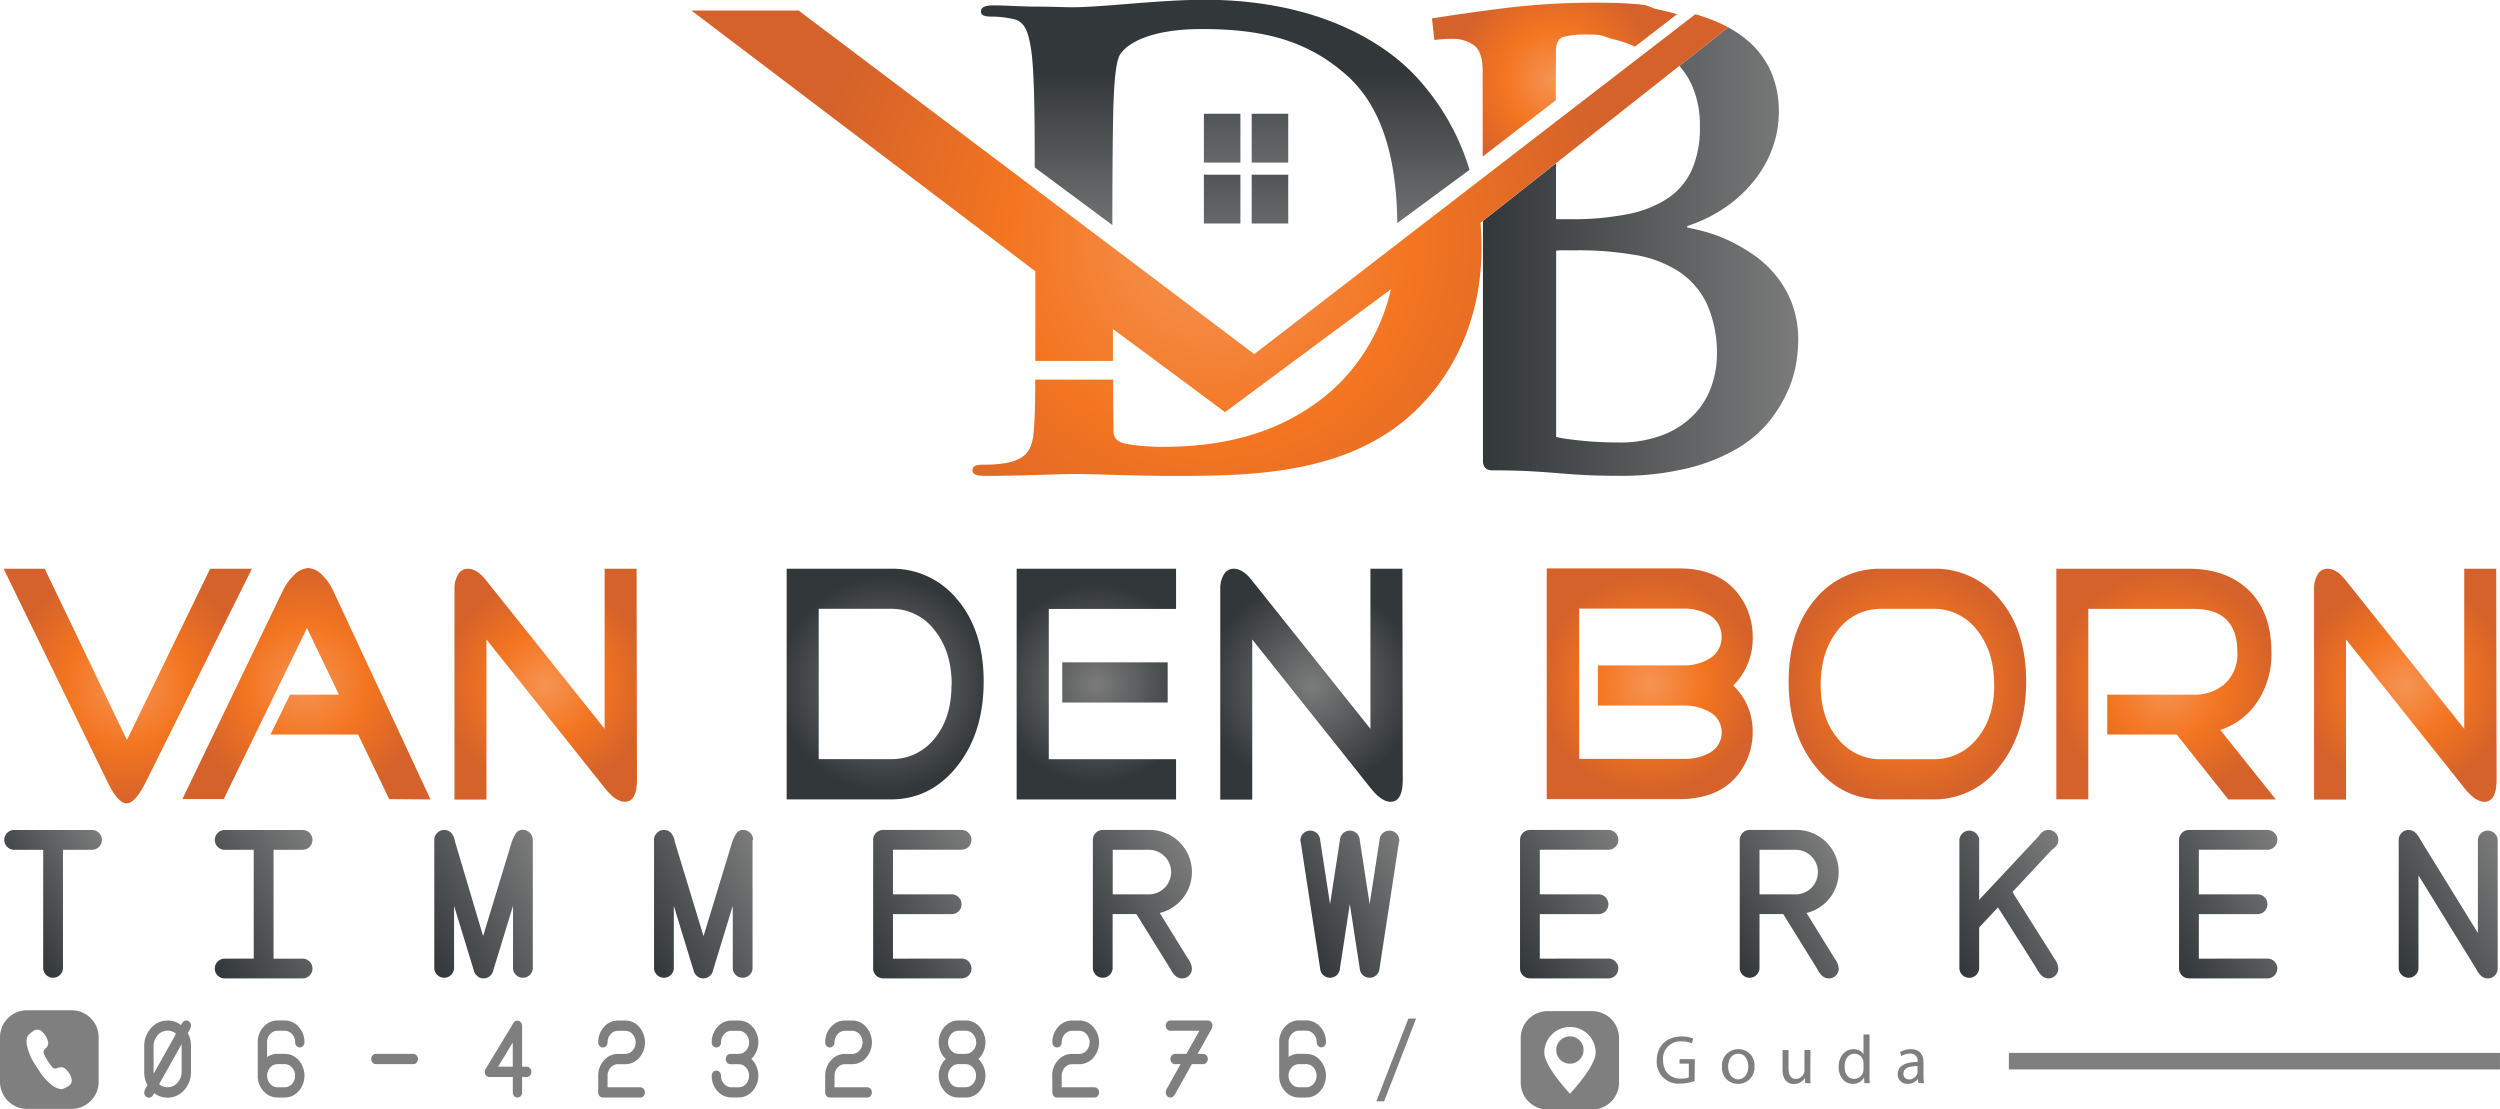 <svg id="Layer_1" data-name="Layer 1" xmlns="http://www.w3.org/2000/svg" xmlns:xlink="http://www.w3.org/1999/xlink" viewBox="0 0 547.44 242.95"><defs><style>.cls-1{fill:#7f7f7f;}.cls-2{fill:url(#linear-gradient);}.cls-3{fill:url(#linear-gradient-2);}.cls-4{fill:url(#linear-gradient-3);}.cls-5{fill:url(#linear-gradient-4);}.cls-6{fill:url(#linear-gradient-5);}.cls-7{fill:none;}.cls-8{fill:url(#linear-gradient-6);}.cls-9{fill:url(#radial-gradient);}.cls-10{fill:url(#radial-gradient-2);}.cls-11{fill:url(#radial-gradient-3);}.cls-12{fill:url(#radial-gradient-4);}.cls-13{fill:url(#radial-gradient-5);}.cls-14{fill:url(#radial-gradient-6);}.cls-15{fill:url(#radial-gradient-7);}.cls-16{fill:url(#radial-gradient-8);}.cls-17{fill:url(#radial-gradient-9);}.cls-18{fill:url(#radial-gradient-10);}.cls-19{fill:url(#radial-gradient-11);}.cls-20{fill:url(#radial-gradient-12);}.cls-21{fill:url(#linear-gradient-7);}.cls-22{fill:url(#linear-gradient-8);}.cls-23{fill:url(#linear-gradient-9);}.cls-24{fill:url(#linear-gradient-10);}.cls-25{fill:url(#linear-gradient-11);}.cls-26{fill:url(#linear-gradient-12);}.cls-27{fill:url(#linear-gradient-13);}.cls-28{fill:url(#linear-gradient-14);}.cls-29{fill:url(#linear-gradient-15);}.cls-30{fill:url(#linear-gradient-16);}.cls-31{fill:url(#linear-gradient-17);}.cls-32{fill:url(#linear-gradient-18);}</style><linearGradient id="linear-gradient" x1="394.5" y1="366.57" x2="394.5" y2="405.54" gradientTransform="matrix(1, 0, 0, -1, 0, 599.5)" gradientUnits="userSpaceOnUse"><stop offset="0" stop-color="#7b7b7b"/><stop offset="1" stop-color="#323739"/></linearGradient><linearGradient id="linear-gradient-2" x1="393.83" y1="374.59" x2="393.83" y2="413.56" gradientTransform="matrix(1, 0, 0, -1, -126.21, 421.34)" xlink:href="#linear-gradient"/><linearGradient id="linear-gradient-3" x1="404.3" y1="374.59" x2="404.3" y2="413.56" gradientTransform="matrix(1, 0, 0, -1, -126.21, 421.34)" xlink:href="#linear-gradient"/><linearGradient id="linear-gradient-4" x1="393.83" y1="361.25" x2="393.83" y2="400.22" gradientTransform="matrix(1, 0, 0, -1, -126.21, 421.34)" xlink:href="#linear-gradient"/><linearGradient id="linear-gradient-5" x1="404.3" y1="361.25" x2="404.3" y2="400.22" gradientTransform="matrix(1, 0, 0, -1, -126.21, 421.34)" xlink:href="#linear-gradient"/><linearGradient id="linear-gradient-6" x1="450.93" y1="233.27" x2="520.03" y2="233.27" gradientUnits="userSpaceOnUse"><stop offset="0" stop-color="#323739"/><stop offset="1" stop-color="#7b7b7b"/></linearGradient><radialGradient id="radial-gradient" cx="466.65" cy="195.61" r="22.4" gradientUnits="userSpaceOnUse"><stop offset="0" stop-color="#f69453"/><stop offset="0.5" stop-color="#f37521"/><stop offset="1" stop-color="#d4622a"/></radialGradient><radialGradient id="radial-gradient-2" cx="391.13" cy="231.42" r="87.99" xlink:href="#radial-gradient"/><radialGradient id="radial-gradient-3" cx="154.18" cy="328.37" r="26.44" xlink:href="#radial-gradient"/><radialGradient id="radial-gradient-4" cx="193.3" cy="327.89" r="26.28" xlink:href="#radial-gradient"/><radialGradient id="radial-gradient-5" cx="245.72" cy="328.22" r="22.91" xlink:href="#radial-gradient"/><radialGradient id="radial-gradient-6" cx="320.04" cy="327.96" r="23.49" gradientTransform="matrix(1, 0, 0, 1, 0, 0)" xlink:href="#linear-gradient"/><radialGradient id="radial-gradient-7" cx="366.28" cy="327.96" r="21.71" gradientTransform="matrix(1, 0, 0, 1, 0, 0)" xlink:href="#linear-gradient"/><radialGradient id="radial-gradient-8" cx="413.41" cy="328.22" r="22.91" gradientTransform="matrix(1, 0, 0, 1, 0, 0)" xlink:href="#linear-gradient"/><radialGradient id="radial-gradient-9" cx="487.46" cy="327.89" r="23.94" xlink:href="#radial-gradient"/><radialGradient id="radial-gradient-10" cx="543.88" cy="327.96" r="25.64" xlink:href="#radial-gradient"/><radialGradient id="radial-gradient-11" cx="600.51" cy="327.96" r="24.66" xlink:href="#radial-gradient"/><radialGradient id="radial-gradient-12" cx="652.93" cy="328.22" r="22.91" xlink:href="#radial-gradient"/><linearGradient id="linear-gradient-7" x1="128.77" y1="378.88" x2="151.22" y2="365.92" xlink:href="#linear-gradient-6"/><linearGradient id="linear-gradient-8" x1="169.46" y1="384.51" x2="198.42" y2="367.8" xlink:href="#linear-gradient-6"/><linearGradient id="linear-gradient-9" x1="217.57" y1="384.51" x2="246.52" y2="367.79" xlink:href="#linear-gradient-6"/><linearGradient id="linear-gradient-10" x1="265.67" y1="384.51" x2="294.62" y2="367.79" xlink:href="#linear-gradient-6"/><linearGradient id="linear-gradient-11" x1="313.77" y1="384.51" x2="342.73" y2="367.8" xlink:href="#linear-gradient-6"/><linearGradient id="linear-gradient-12" x1="361.87" y1="384.51" x2="388.62" y2="369.07" xlink:href="#linear-gradient-6"/><linearGradient id="linear-gradient-13" x1="410.02" y1="381.7" x2="435.73" y2="366.86" xlink:href="#linear-gradient-6"/><linearGradient id="linear-gradient-14" x1="455.42" y1="384.51" x2="484.37" y2="367.8" xlink:href="#linear-gradient-6"/><linearGradient id="linear-gradient-15" x1="503.52" y1="384.51" x2="530.26" y2="369.07" xlink:href="#linear-gradient-6"/><linearGradient id="linear-gradient-16" x1="551.62" y1="384.51" x2="580.58" y2="367.8" xlink:href="#linear-gradient-6"/><linearGradient id="linear-gradient-17" x1="599.73" y1="384.51" x2="628.68" y2="367.8" xlink:href="#linear-gradient-6"/><linearGradient id="linear-gradient-18" x1="647.83" y1="384.51" x2="676.78" y2="367.8" xlink:href="#linear-gradient-6"/></defs><title>logo</title><path class="cls-1" d="M474.83,399.57h-9.71a5.92,5.92,0,0,0-5.91,5.92v9.71a5.91,5.91,0,0,0,5.91,5.92h9.71a5.91,5.91,0,0,0,5.91-5.92v-9.71A5.91,5.91,0,0,0,474.83,399.57ZM470,417.66s-5.62-5.93-5.62-9a5.62,5.62,0,0,1,11.24,0C475.6,411.73,470,417.66,470,417.66Z" transform="translate(-126.21 -178.16)"/><circle class="cls-1" cx="343.77" cy="229.93" r="3"/><path id="_Pad_" data-name="&lt;Pad&gt;" class="cls-2" d="M432.19,227c-.16-13.52-3-25.4-11.44-32.67-8.17-7.08-17.44-9.81-31.34-9.81-10.76,0-16.08,2.86-17.85,5.45-1.09,1.5-1.36,6.95-1.5,10.36-.13,2.56-.27,12.88-.27,27.11l-17-12.62c0-10.78-.07-19.88-.68-25-.54-4-1.23-6.95-4-7.49a22.27,22.27,0,0,0-4.91-.54c-1.64,0-2.18-.41-2.18-1.09,0-1,1-1.36,2.73-1.36,2.72,0,6.27.27,9.4.27s6.27.14,7.77.14c3.41,0,8.18-.41,13.35-.82s10.76-.82,15.67-.82c25.21,0,39.37,9.67,45.64,16.08A52.06,52.06,0,0,1,448,215.35Z" transform="translate(-126.21 -178.16)"/><rect id="_Pad_2" data-name="&lt;Pad&gt;" class="cls-3" x="263.62" y="24.91" width="8" height="10.69"/><rect id="_Pad_3" data-name="&lt;Pad&gt;" class="cls-4" x="274.09" y="24.91" width="8" height="10.69"/><rect id="_Pad_4" data-name="&lt;Pad&gt;" class="cls-5" x="263.62" y="38.25" width="8" height="10.69"/><rect id="_Pad_5" data-name="&lt;Pad&gt;" class="cls-6" x="274.09" y="38.25" width="8" height="10.69"/><path class="cls-7" d="M493.74,237.57A25.4,25.4,0,0,0,484.1,234a72.21,72.21,0,0,0-12.44-1h-3.57a8.18,8.18,0,0,0-1.16.09v40.79a24.47,24.47,0,0,0,2.63.47q1.59.21,3.4.39t3.74.26q1.94.09,3.66.09a26.14,26.14,0,0,0,10.5-1.85,18.86,18.86,0,0,0,6.71-4.69,16.92,16.92,0,0,0,3.53-6.15,20.76,20.76,0,0,0,1-6.15,26.26,26.26,0,0,0-2.19-11.49A17.46,17.46,0,0,0,493.74,237.57Z" transform="translate(-126.21 -178.16)"/><path class="cls-7" d="M466.93,226.09q.86,0,1.68,0c.54,0,1.08,0,1.59,0a61.46,61.46,0,0,0,12.48-1.12,24.05,24.05,0,0,0,8.82-3.53,14.86,14.86,0,0,0,5.21-6.24,22.7,22.7,0,0,0,1.72-9.34,21.53,21.53,0,0,0-1.81-9.25,17.31,17.31,0,0,0-2.68-4.09l-27,21.3Z" transform="translate(-126.21 -178.16)"/><path class="cls-8" d="M518.65,244.72a22.44,22.44,0,0,0-3.57-6.24,24,24,0,0,0-4.95-4.56,37.12,37.12,0,0,0-5.46-3.14,32.42,32.42,0,0,0-5.12-1.89q-2.41-.64-3.87-.9v-.34a32.46,32.46,0,0,0,8.65-4.3,29,29,0,0,0,6.28-6,24.89,24.89,0,0,0,3.83-7.06,22.94,22.94,0,0,0,1.29-7.53,21.33,21.33,0,0,0-1.76-9,19.18,19.18,0,0,0-4.82-6.5,25.31,25.31,0,0,0-4.5-3.11l-10.7,8.44a17.31,17.31,0,0,1,2.68,4.09,21.53,21.53,0,0,1,1.81,9.25,22.7,22.7,0,0,1-1.72,9.34,14.86,14.86,0,0,1-5.21,6.24,24.05,24.05,0,0,1-8.82,3.53,61.46,61.46,0,0,1-12.48,1.12c-.52,0-1,0-1.59,0s-1.11,0-1.68,0V213.91l-16,12.62V279q0,2.15,2.07,2.15,4.39,0,7.7.17t6.37.43q3.06.26,6.2.43t7.18.17a61.84,61.84,0,0,0,15.4-1.68,40.48,40.48,0,0,0,10.84-4.34,26.08,26.08,0,0,0,7-6,29.77,29.77,0,0,0,4-6.58,24.79,24.79,0,0,0,1.85-6.15,33.4,33.4,0,0,0,.43-4.69A22.77,22.77,0,0,0,518.65,244.72ZM501.1,262.36a16.92,16.92,0,0,1-3.53,6.15,18.86,18.86,0,0,1-6.71,4.69,26.14,26.14,0,0,1-10.5,1.85q-1.72,0-3.66-.09T473,274.7q-1.81-.17-3.4-.39a24.47,24.47,0,0,1-2.63-.47V233.06a8.18,8.18,0,0,1,1.16-.09h3.57a72.21,72.21,0,0,1,12.44,1,25.4,25.4,0,0,1,9.64,3.61,17.46,17.46,0,0,1,6.2,7.14,26.26,26.26,0,0,1,2.19,11.49A20.76,20.76,0,0,1,501.1,262.36Z" transform="translate(-126.21 -178.16)"/><path class="cls-9" d="M466.93,189.34q0-2.58,1.64-3.1a19.55,19.55,0,0,1,5.33-.52c3.61,0,2.93.37,5.94,1.12a23.39,23.39,0,0,1,4.38,1.54l9.23-7.11c-1.2-.35-2.42-.67-3.67-.93-2.93-.6-1.9-1-4.91-1.25s-5.9-.34-8.65-.34a160.74,160.74,0,0,0-20,1.12q-8.87,1.12-16.44,2.32l.52,4.73a30.52,30.52,0,0,1,3.79-.26,8,8,0,0,1,4.9,1.42q1.89,1.42,1.89,5.72v18.65l16-12.33Z" transform="translate(-126.21 -178.16)"/><path class="cls-10" d="M502.13,182.93a43.14,43.14,0,0,0-4.67-1.66l-9.23,7.11-21.29,16.4-16,12.33L400.86,255.7l-99.78-75.24H277.61l75.31,57.1v5.31c0,6.09,0,10.71,0,14.33h17c0-2.27,0-4.63,0-7l19.17,14.21,5.38,4,11.73-8.7,24.59-18.22a42.82,42.82,0,0,1-11.55,20.89c-12.53,12-28.07,13.63-38.69,13.63-2.73,0-7.77-.41-8.86-1a2.47,2.47,0,0,1-1.63-2.72c-.07-2.26-.1-6.25-.12-11H352.9c0,5.57-.09,7.91-.25,10.44-.27,4.63-1.36,6.81-5.86,7.77a28.07,28.07,0,0,1-5.31.41c-1.5,0-2.32.27-2.32,1.23s1,1.23,3,1.23c7.22,0,15.8-.41,19.62-.41,4.22,0,12.81.41,21,.41,17,0,39.78,0,54.64-15.53,6.81-7.08,13.22-18.39,13.22-34.61,0-1.81-.08-3.56-.24-5.28l.55-.44,16-12.62,27-21.3,10.7-8.44A27.64,27.64,0,0,0,502.13,182.93Z" transform="translate(-126.21 -178.16)"/><path class="cls-11" d="M181.37,302.7,158.3,349.08q-2.43,5-4.38,5t-4.32-5L127,302.7H136l18,37.5,18.23-37.5Z" transform="translate(-126.21 -178.16)"/><path class="cls-12" d="M220.49,353.22l-9.05-.07L204.63,339H185.46l4.26-8.73h10.71l-7-14.57-18.23,37.43h-9.05l22-45.64a11.41,11.41,0,0,1,2.31-3.25,5,5,0,0,1,3.19-1.7,4.72,4.72,0,0,1,3.2,1.63,11.27,11.27,0,0,1,2.31,3.33Z" transform="translate(-126.21 -178.16)"/><path class="cls-13" d="M265.69,348.85q0,4.88-2.66,4.88-2,0-4.38-3l-25.92-32.54v35.06h-7V307.06a5.9,5.9,0,0,1,.77-3.07,2.42,2.42,0,0,1,2.19-1.29q2,0,4,2.59l25.92,32.47V302.7h7Z" transform="translate(-126.21 -178.16)"/><path class="cls-14" d="M341.61,327.4q0,11.17-5.77,18.49t-14.59,7.32H298.47V302.7h22.78a18.26,18.26,0,0,1,14.64,6.8Q341.61,316.31,341.61,327.4Zm-7,.74q0-7.32-3.76-12a11.75,11.75,0,0,0-9.56-4.66h-15.8v32.91h15.8a11.9,11.9,0,0,0,9.56-4.51Q334.57,335.39,334.56,328.14Z" transform="translate(-126.21 -178.16)"/><path class="cls-15" d="M383.74,353.22H348.83V302.7h34.91v8.8H355.87v32.91h27.87ZM381.9,332H358.82v-8.8H381.9Z" transform="translate(-126.21 -178.16)"/><path class="cls-16" d="M433.38,348.85q0,4.88-2.66,4.88-2,0-4.38-3l-25.92-32.54v35.06h-7V307.06a5.9,5.9,0,0,1,.77-3.07,2.42,2.42,0,0,1,2.19-1.29q2,0,4,2.59l25.92,32.47V302.7h7Z" transform="translate(-126.21 -178.16)"/><path class="cls-17" d="M510,338.5a14.76,14.76,0,0,1-1.3,6.14q-3.9,8.51-14.79,8.51h-29V302.63h29q10.35,0,14.5,8.06a15.55,15.55,0,0,1,1.6,7,14.42,14.42,0,0,1-4.26,10.58A13.76,13.76,0,0,1,510,338.5Zm-6.8-20.93a5.36,5.36,0,0,0-3-4.88,10.83,10.83,0,0,0-5.27-1.26H472v32.91h23a11.5,11.5,0,0,0,5.15-1.11,5.12,5.12,0,0,0,0-9.39,11.13,11.13,0,0,0-5.15-1.18H476.1v-8.8H495a10.36,10.36,0,0,0,5.27-1.33A5.41,5.41,0,0,0,503.2,317.57Z" transform="translate(-126.21 -178.16)"/><path class="cls-18" d="M569.89,327.4q0,11.17-5.74,18.49a17.8,17.8,0,0,1-14.61,7.32h-11.3q-8.82,0-14.59-7.32t-5.77-18.49q0-11.09,5.71-17.9a18.26,18.26,0,0,1,14.65-6.8h11.3a18.23,18.23,0,0,1,14.67,6.8Q569.89,316.31,569.89,327.4Zm-7,.74q0-7.32-3.76-12a11.81,11.81,0,0,0-9.61-4.66h-11.3a11.75,11.75,0,0,0-9.56,4.66q-3.76,4.66-3.76,12t3.76,11.76a11.89,11.89,0,0,0,9.56,4.51h11.3a12,12,0,0,0,9.61-4.51Q562.9,335.39,562.9,328.14Z" transform="translate(-126.21 -178.16)"/><path class="cls-19" d="M624.56,353.22H614.15L602.85,339H587.64v-8.73h18.93a10.13,10.13,0,0,0,6.57-2.14,8.82,8.82,0,0,0,3-7.17q0-9.47-9.58-9.47H583.5v41.71h-7V302.7h29q7.81,0,12.6,4.22,5.5,4.81,5.5,14.13a18.65,18.65,0,0,1-3.2,10.95,15.44,15.44,0,0,1-8,6Z" transform="translate(-126.21 -178.16)"/><path class="cls-20" d="M672.9,348.85q0,4.88-2.66,4.88-2,0-4.38-3l-25.92-32.54v35.06h-7V307.06a5.9,5.9,0,0,1,.77-3.07,2.42,2.42,0,0,1,2.19-1.29q2,0,4,2.59l25.92,32.47V302.7h7Z" transform="translate(-126.21 -178.16)"/><path class="cls-21" d="M140,364.24v26a2.17,2.17,0,0,1-4.33,0v-26h-6.5a2.17,2.17,0,0,1,0-4.33H146.5a2.17,2.17,0,0,1,0,4.33Z" transform="translate(-126.21 -178.16)"/><path class="cls-22" d="M181.77,388.07V364.24h-6.5a2.17,2.17,0,0,1,0-4.33h17.34a2.17,2.17,0,0,1,0,4.33h-6.5v23.84h6.5a2.17,2.17,0,0,1,0,4.33H175.27a2.17,2.17,0,0,1,0-4.33Z" transform="translate(-126.21 -178.16)"/><path class="cls-23" d="M242.88,362.07v28.17a2.17,2.17,0,0,1-4.33,0V376.52l-4.33,14.15h0a2,2,0,0,1-.58,1.08,2.1,2.1,0,0,1-1.54.65,2,2,0,0,1-1.52-.65,2,2,0,0,1-.61-1.08h0l-4.33-14.15v13.72a2.17,2.17,0,0,1-4.33,0V362.07a2.1,2.1,0,0,1,.65-1.54,2.07,2.07,0,0,1,1.52-.63,2.14,2.14,0,0,1,1.54.63,4,4,0,0,1,.85,2L232,383.13l6.28-20.63a7.84,7.84,0,0,1,1-2,1.73,1.73,0,0,1,1.41-.63,2.18,2.18,0,0,1,2.17,2.17Z" transform="translate(-126.21 -178.16)"/><path class="cls-24" d="M291,362.07v28.17a2.17,2.17,0,0,1-4.33,0V376.52l-4.33,14.15h0a2,2,0,0,1-.58,1.08,2.1,2.1,0,0,1-1.54.65,2,2,0,0,1-1.52-.65,2,2,0,0,1-.61-1.08h0l-4.33-14.15v13.72a2.17,2.17,0,0,1-4.33,0V362.07a2.1,2.1,0,0,1,.65-1.54,2.07,2.07,0,0,1,1.52-.63,2.14,2.14,0,0,1,1.54.63,4,4,0,0,1,.85,2l6.28,20.63,6.28-20.63a7.81,7.81,0,0,1,1-2,1.73,1.73,0,0,1,1.41-.63,2.18,2.18,0,0,1,2.17,2.17Z" transform="translate(-126.21 -178.16)"/><path class="cls-25" d="M336.92,388.07a2.17,2.17,0,0,1,0,4.33H319.58a2.18,2.18,0,0,1-2.17-2.17V362.07a2.18,2.18,0,0,1,2.17-2.17h17.33a2.17,2.17,0,0,1,0,4.33H321.75V374h13a2.17,2.17,0,0,1,0,4.33h-13v9.75Z" transform="translate(-126.21 -178.16)"/><path class="cls-26" d="M375.05,378.32h-5.2v11.92a2.17,2.17,0,0,1-4.33,0V362.07a2.18,2.18,0,0,1,2.17-2.17H378a9.22,9.22,0,0,1,2.17,18.18l6.18,10a4.12,4.12,0,0,1,.87,2.17,2.16,2.16,0,0,1-3.69,1.53,5.63,5.63,0,0,1-1.07-1.53ZM378,364.24h-8.13V374H378a4.88,4.88,0,0,0,0-9.75Z" transform="translate(-126.21 -178.16)"/><path class="cls-27" d="M421.79,376.13l-2.17,14.11a2.17,2.17,0,0,1-4.33,0l-4.22-27.5a2,2,0,0,1-.11-.67,2.17,2.17,0,0,1,4.33,0l2.17,14.08,2.17-14.08a2.17,2.17,0,0,1,4.33,0l2.17,14.08,2.17-14.08a2.17,2.17,0,0,1,4.33,0,2,2,0,0,1-.11.67l-4.23,27.5a2.17,2.17,0,0,1-4.33,0Z" transform="translate(-126.21 -178.16)"/><path class="cls-28" d="M478.56,388.07a2.17,2.17,0,0,1,0,4.33H461.23a2.19,2.19,0,0,1-2.17-2.17V362.07a2.19,2.19,0,0,1,2.17-2.17h17.33a2.17,2.17,0,0,1,0,4.33H463.39V374h13a2.17,2.17,0,0,1,0,4.33h-13v9.75Z" transform="translate(-126.21 -178.16)"/><path class="cls-29" d="M516.7,378.32h-5.2v11.92a2.17,2.17,0,0,1-4.33,0V362.07a2.18,2.18,0,0,1,2.17-2.17h10.29a9.22,9.22,0,0,1,2.17,18.18l6.18,10a4.12,4.12,0,0,1,.87,2.17,2.16,2.16,0,0,1-3.69,1.53,5.62,5.62,0,0,1-1.07-1.53Zm2.92-14.08H511.5V374h8.13a4.88,4.88,0,0,0,0-9.75Z" transform="translate(-126.21 -178.16)"/><path class="cls-30" d="M563.72,376.85l-4.12,4.4v9a2.17,2.17,0,0,1-4.33,0V362.07a2.17,2.17,0,0,1,4.33,0V375.2l13-13.89a5.53,5.53,0,0,1,.65-.78,2.16,2.16,0,0,1,3.06,3.05,4.36,4.36,0,0,1-.78.65l-8.62,9.23a4.57,4.57,0,0,1,.28.52l8.88,14.08a4.13,4.13,0,0,1,.87,2.17,2.16,2.16,0,0,1-3.69,1.53,5.62,5.62,0,0,1-1.07-1.53Z" transform="translate(-126.21 -178.16)"/><path class="cls-31" d="M622.87,388.07a2.17,2.17,0,0,1,0,4.33H605.54a2.18,2.18,0,0,1-2.17-2.17V362.07a2.18,2.18,0,0,1,2.17-2.17h17.33a2.17,2.17,0,0,1,0,4.33H607.7V374h13a2.17,2.17,0,0,1,0,4.33h-13v9.75Z" transform="translate(-126.21 -178.16)"/><path class="cls-32" d="M655.17,360.54a5.62,5.62,0,0,1,1.07,1.53l12.57,20.39V362.07a2.17,2.17,0,0,1,4.33,0v28.17a2.16,2.16,0,0,1-3.7,1.53,5.63,5.63,0,0,1-1.07-1.53l-12.57-20.39v20.39a2.17,2.17,0,0,1-4.33,0V362.07a2.16,2.16,0,0,1,3.69-1.53Z" transform="translate(-126.21 -178.16)"/><path class="cls-1" d="M167.33,404.38a5.85,5.85,0,0,1,.7,2.86v5.63a5.71,5.71,0,0,1-1.5,4,4.72,4.72,0,0,1-3.62,1.65,4.61,4.61,0,0,1-2.93-1,2.74,2.74,0,0,1-.44.67,1,1,0,0,1-.73.34.94.94,0,0,1-.72-.33,1.14,1.14,0,0,1-.3-.79,2.27,2.27,0,0,1,.41-1.12l.29-.52a5.85,5.85,0,0,1-.7-2.86v-5.63a5.71,5.71,0,0,1,1.5-4,4.72,4.72,0,0,1,3.62-1.65,4.61,4.61,0,0,1,2.93,1,2.78,2.78,0,0,1,.45-.68.95.95,0,0,1,1.44,0,1.14,1.14,0,0,1,.3.79,2.28,2.28,0,0,1-.41,1.13Zm-7.47,8.9,4.9-8.74a2.75,2.75,0,0,0-1.85-.69,2.83,2.83,0,0,0-2.17,1,3.42,3.42,0,0,0-.9,2.39v5.63C159.84,413,159.85,413.15,159.86,413.29Zm1.2,2.27a2.75,2.75,0,0,0,1.85.69,2.83,2.83,0,0,0,2.17-1,3.42,3.42,0,0,0,.9-2.39v-5.63c0-.14,0-.28,0-.42Z" transform="translate(-126.21 -178.16)"/><path class="cls-1" d="M188.53,408.93a4,4,0,0,1,3.08,1.4,5.13,5.13,0,0,1,0,6.76,4,4,0,0,1-3.08,1.4H187a4,4,0,0,1-3.08-1.4,4.86,4.86,0,0,1-1.27-3.38V406.4a4.85,4.85,0,0,1,1.27-3.38,4,4,0,0,1,3.08-1.4h1.53a4,4,0,0,1,3.08,1.4,4.85,4.85,0,0,1,1.27,3.38,1.14,1.14,0,0,1-.3.79.95.95,0,0,1-1.44,0,1.14,1.14,0,0,1-.3-.79,2.57,2.57,0,0,0-.68-1.79,2.12,2.12,0,0,0-1.63-.74H187a2.12,2.12,0,0,0-1.63.74,2.57,2.57,0,0,0-.68,1.79v3.24a3.91,3.91,0,0,1,2.3-.71ZM187,411.18a2.12,2.12,0,0,0-1.63.74,2.71,2.71,0,0,0,0,3.58,2.12,2.12,0,0,0,1.63.74h1.53a2.12,2.12,0,0,0,1.63-.74,2.71,2.71,0,0,0,0-3.58,2.12,2.12,0,0,0-1.63-.74Z" transform="translate(-126.21 -178.16)"/><path class="cls-1" d="M208.52,411.18a.94.94,0,0,1-.72-.33,1.2,1.2,0,0,1,0-1.59,1,1,0,0,1,.72-.33h8.19a1,1,0,0,1,.72.33,1.19,1.19,0,0,1,0,1.59.94.94,0,0,1-.72.33Z" transform="translate(-126.21 -178.16)"/><path class="cls-1" d="M240.54,402.74v9h1a.94.94,0,0,1,.72.33,1.19,1.19,0,0,1,0,1.59.94.94,0,0,1-.72.33h-1v3.38a1.14,1.14,0,0,1-.3.79.95.95,0,0,1-1.44,0,1.14,1.14,0,0,1-.3-.79V414h-5.12a.94.94,0,0,1-.72-.33,1.13,1.13,0,0,1-.3-.79,1.15,1.15,0,0,1,.31-.8l.12-.25,5.6-9.24a3.47,3.47,0,0,1,.38-.6l0,0a.93.93,0,0,1,.72-.33,1,1,0,0,1,.73.33A1.17,1.17,0,0,1,240.54,402.74Zm-5.25,9h3.2v-5.29Z" transform="translate(-126.21 -178.16)"/><path class="cls-1" d="M257.21,413.72a4.85,4.85,0,0,1,1.27-3.38,4,4,0,0,1,3.08-1.4h1.54a2.12,2.12,0,0,0,1.63-.74,2.71,2.71,0,0,0,0-3.58,2.12,2.12,0,0,0-1.63-.74h-1.54a2.12,2.12,0,0,0-1.63.74,2.57,2.57,0,0,0-.68,1.79,1.14,1.14,0,0,1-.3.79.95.95,0,0,1-1.44,0,1.14,1.14,0,0,1-.3-.79,4.85,4.85,0,0,1,1.27-3.38,4,4,0,0,1,3.08-1.4h1.54a4,4,0,0,1,3.08,1.4,5.13,5.13,0,0,1,0,6.76,4,4,0,0,1-3.08,1.4h-1.54a2.12,2.12,0,0,0-1.63.74,2.57,2.57,0,0,0-.68,1.79v2.53h7.16a.94.94,0,0,1,.72.33,1.19,1.19,0,0,1,0,1.59.94.94,0,0,1-.72.33h-8.19a.94.94,0,0,1-.72-.33,1.14,1.14,0,0,1-.3-.79Z" transform="translate(-126.21 -178.16)"/><path class="cls-1" d="M282.06,413.72a1.14,1.14,0,0,1,.3-.79.95.95,0,0,1,1.44,0,1.14,1.14,0,0,1,.3.79,2.56,2.56,0,0,0,.68,1.79,2.12,2.12,0,0,0,1.63.74h1.53a2.12,2.12,0,0,0,1.63-.74,2.71,2.71,0,0,0,0-3.58,2.12,2.12,0,0,0-1.63-.74h-1.79a.94.94,0,0,1-.72-.33,1.19,1.19,0,0,1,0-1.59,1,1,0,0,1,.72-.33h1.79a2.12,2.12,0,0,0,1.63-.74,2.71,2.71,0,0,0,0-3.58,2.12,2.12,0,0,0-1.63-.74h-1.53a2.12,2.12,0,0,0-1.63.74,2.57,2.57,0,0,0-.68,1.79,1.14,1.14,0,0,1-.3.79.95.95,0,0,1-1.44,0,1.14,1.14,0,0,1-.3-.79,4.85,4.85,0,0,1,1.27-3.38,4,4,0,0,1,3.08-1.4h1.53A4,4,0,0,1,291,403a5.13,5.13,0,0,1,0,6.76l-.28.28.28.27a5.14,5.14,0,0,1,0,6.77,4,4,0,0,1-3.07,1.4h-1.53a4,4,0,0,1-3.08-1.4A4.85,4.85,0,0,1,282.06,413.72Z" transform="translate(-126.21 -178.16)"/><path class="cls-1" d="M306.91,413.72a4.86,4.86,0,0,1,1.27-3.38,4,4,0,0,1,3.08-1.4h1.53a2.12,2.12,0,0,0,1.63-.74,2.71,2.71,0,0,0,0-3.58,2.12,2.12,0,0,0-1.63-.74h-1.53a2.12,2.12,0,0,0-1.63.74,2.57,2.57,0,0,0-.68,1.79,1.14,1.14,0,0,1-.3.79.95.95,0,0,1-1.44,0,1.14,1.14,0,0,1-.3-.79,4.86,4.86,0,0,1,1.27-3.38,4,4,0,0,1,3.08-1.4h1.53a4,4,0,0,1,3.08,1.4,5.13,5.13,0,0,1,0,6.76,4,4,0,0,1-3.08,1.4h-1.53a2.12,2.12,0,0,0-1.63.74,2.57,2.57,0,0,0-.68,1.79v2.53h7.16a.94.94,0,0,1,.72.33,1.2,1.2,0,0,1,0,1.59.94.94,0,0,1-.72.33h-8.19a.94.94,0,0,1-.72-.33,1.14,1.14,0,0,1-.3-.79Z" transform="translate(-126.21 -178.16)"/><path class="cls-1" d="M340.45,410.06l.28.27a5.14,5.14,0,0,1,0,6.77,4,4,0,0,1-3.08,1.4h-1.53a4,4,0,0,1-3.08-1.4,5.13,5.13,0,0,1,0-6.77l.26-.27a3.38,3.38,0,0,1-.26-.28,5.11,5.11,0,0,1,0-6.76,4,4,0,0,1,3.08-1.4h1.53a4,4,0,0,1,3.08,1.4,5.13,5.13,0,0,1,0,6.76Zm-.5-3.66a2.57,2.57,0,0,0-.67-1.79,2.12,2.12,0,0,0-1.63-.74h-1.53a2.12,2.12,0,0,0-1.63.74,2.71,2.71,0,0,0,0,3.58,2.12,2.12,0,0,0,1.63.74h1.53a2.12,2.12,0,0,0,1.63-.74A2.57,2.57,0,0,0,340,406.4Zm-3.84,4.78a2.12,2.12,0,0,0-1.63.74,2.71,2.71,0,0,0,0,3.58,2.12,2.12,0,0,0,1.63.74h1.53a2.12,2.12,0,0,0,1.63-.74,2.71,2.71,0,0,0,0-3.58,2.12,2.12,0,0,0-1.63-.74Z" transform="translate(-126.21 -178.16)"/><path class="cls-1" d="M356.62,413.72a4.85,4.85,0,0,1,1.27-3.38,4,4,0,0,1,3.07-1.4h1.54a2.12,2.12,0,0,0,1.63-.74,2.71,2.71,0,0,0,0-3.58,2.12,2.12,0,0,0-1.63-.74H361a2.13,2.13,0,0,0-1.63.74,2.57,2.57,0,0,0-.67,1.79,1.14,1.14,0,0,1-.3.79.95.95,0,0,1-1.44,0,1.14,1.14,0,0,1-.3-.79,4.85,4.85,0,0,1,1.27-3.38,4,4,0,0,1,3.07-1.4h1.54a4,4,0,0,1,3.07,1.4,5.13,5.13,0,0,1,0,6.76,4,4,0,0,1-3.07,1.4H361a2.12,2.12,0,0,0-1.63.74,2.57,2.57,0,0,0-.67,1.79v2.53h7.16a.94.94,0,0,1,.72.33,1.19,1.19,0,0,1,0,1.59.94.94,0,0,1-.72.33h-8.19a.94.94,0,0,1-.72-.33,1.14,1.14,0,0,1-.3-.79Z" transform="translate(-126.21 -178.16)"/><path class="cls-1" d="M386,408.93l2.84-5.06H382.5a.94.94,0,0,1-.72-.33,1.19,1.19,0,0,1,0-1.59.94.94,0,0,1,.72-.33h8.19a.94.94,0,0,1,.72.33,1.14,1.14,0,0,1,.3.79,2.27,2.27,0,0,1-.41,1.13l-2.83,5.06h1.2a1,1,0,0,1,.72.33,1.19,1.19,0,0,1,0,1.59.94.94,0,0,1-.72.33h-2.47l-3.47,6.19a2.92,2.92,0,0,1-.51.79.95.95,0,0,1-1.44,0,1.14,1.14,0,0,1-.3-.79,2.26,2.26,0,0,1,.41-1.12l2.83-5.07h-1.2a.94.94,0,0,1-.72-.33,1.2,1.2,0,0,1,0-1.59,1,1,0,0,1,.72-.33Z" transform="translate(-126.21 -178.16)"/><path class="cls-1" d="M412.21,408.93a4,4,0,0,1,3.08,1.4,5.13,5.13,0,0,1,0,6.76,4,4,0,0,1-3.08,1.4h-1.54a4,4,0,0,1-3.08-1.4,4.86,4.86,0,0,1-1.27-3.38V406.4A4.85,4.85,0,0,1,407.6,403a4,4,0,0,1,3.08-1.4h1.54a4,4,0,0,1,3.08,1.4,4.85,4.85,0,0,1,1.27,3.38,1.14,1.14,0,0,1-.3.79.95.95,0,0,1-1.44,0,1.14,1.14,0,0,1-.3-.79,2.57,2.57,0,0,0-.67-1.79,2.12,2.12,0,0,0-1.63-.74h-1.54a2.12,2.12,0,0,0-1.63.74,2.57,2.57,0,0,0-.68,1.79v3.24a3.91,3.91,0,0,1,2.3-.71Zm-1.54,2.25a2.12,2.12,0,0,0-1.63.74,2.71,2.71,0,0,0,0,3.58,2.12,2.12,0,0,0,1.63.74h1.54a2.12,2.12,0,0,0,1.63-.74,2.71,2.71,0,0,0,0-3.58,2.12,2.12,0,0,0-1.63-.74Z" transform="translate(-126.21 -178.16)"/><rect class="cls-1" x="439.89" y="230.56" width="107.54" height="3.62"/><path class="cls-1" d="M141.88,399.38h-9.74a5.93,5.93,0,0,0-5.93,5.93v9.74a5.93,5.93,0,0,0,5.93,5.93h9.74a5.93,5.93,0,0,0,5.93-5.93v-9.74A5.93,5.93,0,0,0,141.88,399.38ZM141.19,416a11,11,0,0,1-1.16.58,1.36,1.36,0,0,1-.86,0l-.28-.08h0a4.63,4.63,0,0,1-1.5-.88,12.19,12.19,0,0,1-2.62-3l-1-1.53a12.25,12.25,0,0,1-1.57-3.65,4.61,4.61,0,0,1-.14-1.73h0a1.64,1.64,0,0,1,.46-1,11.51,11.51,0,0,1,1-.8,1.46,1.46,0,0,1,1.16-.25,1.51,1.51,0,0,1,.66.34,4.16,4.16,0,0,1,1.31,2,1.48,1.48,0,0,1,0,1.14,2.65,2.65,0,0,1-.69.85.8.8,0,0,0-.15.87,11.83,11.83,0,0,0,1.87,3,.84.84,0,0,0,.45.27.6.6,0,0,0,.39,0,2.76,2.76,0,0,1,1.06-.25,1.57,1.57,0,0,1,.31,0,1.61,1.61,0,0,1,.73.42,4.16,4.16,0,0,1,1.24,2A1.44,1.44,0,0,1,141.19,416Z" transform="translate(-126.21 -178.16)"/><path class="cls-1" d="M427.6,419.33l7-18.12h1.7l-7,18.12Z" transform="translate(-126.21 -178.16)"/><path class="cls-1" d="M497.3,414.88a9.42,9.42,0,0,1-3.11.56,4.75,4.75,0,0,1-5.19-5.1c0-3,2.08-5.22,5.47-5.22a6.23,6.23,0,0,1,2.52.46l-.31,1.06a5.24,5.24,0,0,0-2.24-.44,3.78,3.78,0,0,0-4.06,4.07c0,2.57,1.54,4.08,3.9,4.08a4.25,4.25,0,0,0,1.74-.27v-3H494v-1h3.33Z" transform="translate(-126.21 -178.16)"/><path class="cls-1" d="M510.39,411.64a3.55,3.55,0,0,1-3.62,3.86,3.45,3.45,0,0,1-3.48-3.73,3.54,3.54,0,0,1,3.6-3.86A3.44,3.44,0,0,1,510.39,411.64Zm-5.76.08c0,1.59.92,2.79,2.2,2.79s2.21-1.18,2.21-2.82c0-1.23-.61-2.79-2.17-2.79S504.63,410.34,504.63,411.72Z" transform="translate(-126.21 -178.16)"/><path class="cls-1" d="M522.63,413.36c0,.75,0,1.41.06,2h-1.17l-.08-1.18h0a2.74,2.74,0,0,1-2.4,1.35c-1.14,0-2.5-.63-2.5-3.18v-4.25h1.32v4c0,1.38.42,2.31,1.62,2.31a1.91,1.91,0,0,0,1.74-1.2,1.93,1.93,0,0,0,.12-.67v-4.46h1.32Z" transform="translate(-126.21 -178.16)"/><path class="cls-1" d="M535.59,404.69v8.77c0,.65,0,1.38.06,1.88h-1.19l-.06-1.26h0a2.69,2.69,0,0,1-2.47,1.42c-1.75,0-3.1-1.48-3.1-3.69,0-2.42,1.48-3.9,3.25-3.9a2.43,2.43,0,0,1,2.19,1.11h0v-4.33ZM534.27,411a2.35,2.35,0,0,0-.06-.56,1.94,1.94,0,0,0-1.9-1.53c-1.37,0-2.17,1.2-2.17,2.8s.72,2.69,2.14,2.69a2,2,0,0,0,1.93-1.58,2.29,2.29,0,0,0,.06-.57Z" transform="translate(-126.21 -178.16)"/><path class="cls-1" d="M546.3,415.33l-.11-.92h0a2.7,2.7,0,0,1-2.22,1.08,2.07,2.07,0,0,1-2.22-2.08c0-1.75,1.56-2.71,4.36-2.7v-.15a1.5,1.5,0,0,0-1.65-1.68,3.62,3.62,0,0,0-1.89.54l-.3-.87a4.51,4.51,0,0,1,2.38-.64c2.22,0,2.76,1.52,2.76,3v2.71a10.24,10.24,0,0,0,.12,1.74Zm-.2-3.71c-1.44,0-3.08.23-3.08,1.64a1.17,1.17,0,0,0,1.25,1.26,1.81,1.81,0,0,0,1.75-1.21,1.39,1.39,0,0,0,.08-.42Z" transform="translate(-126.21 -178.16)"/></svg>